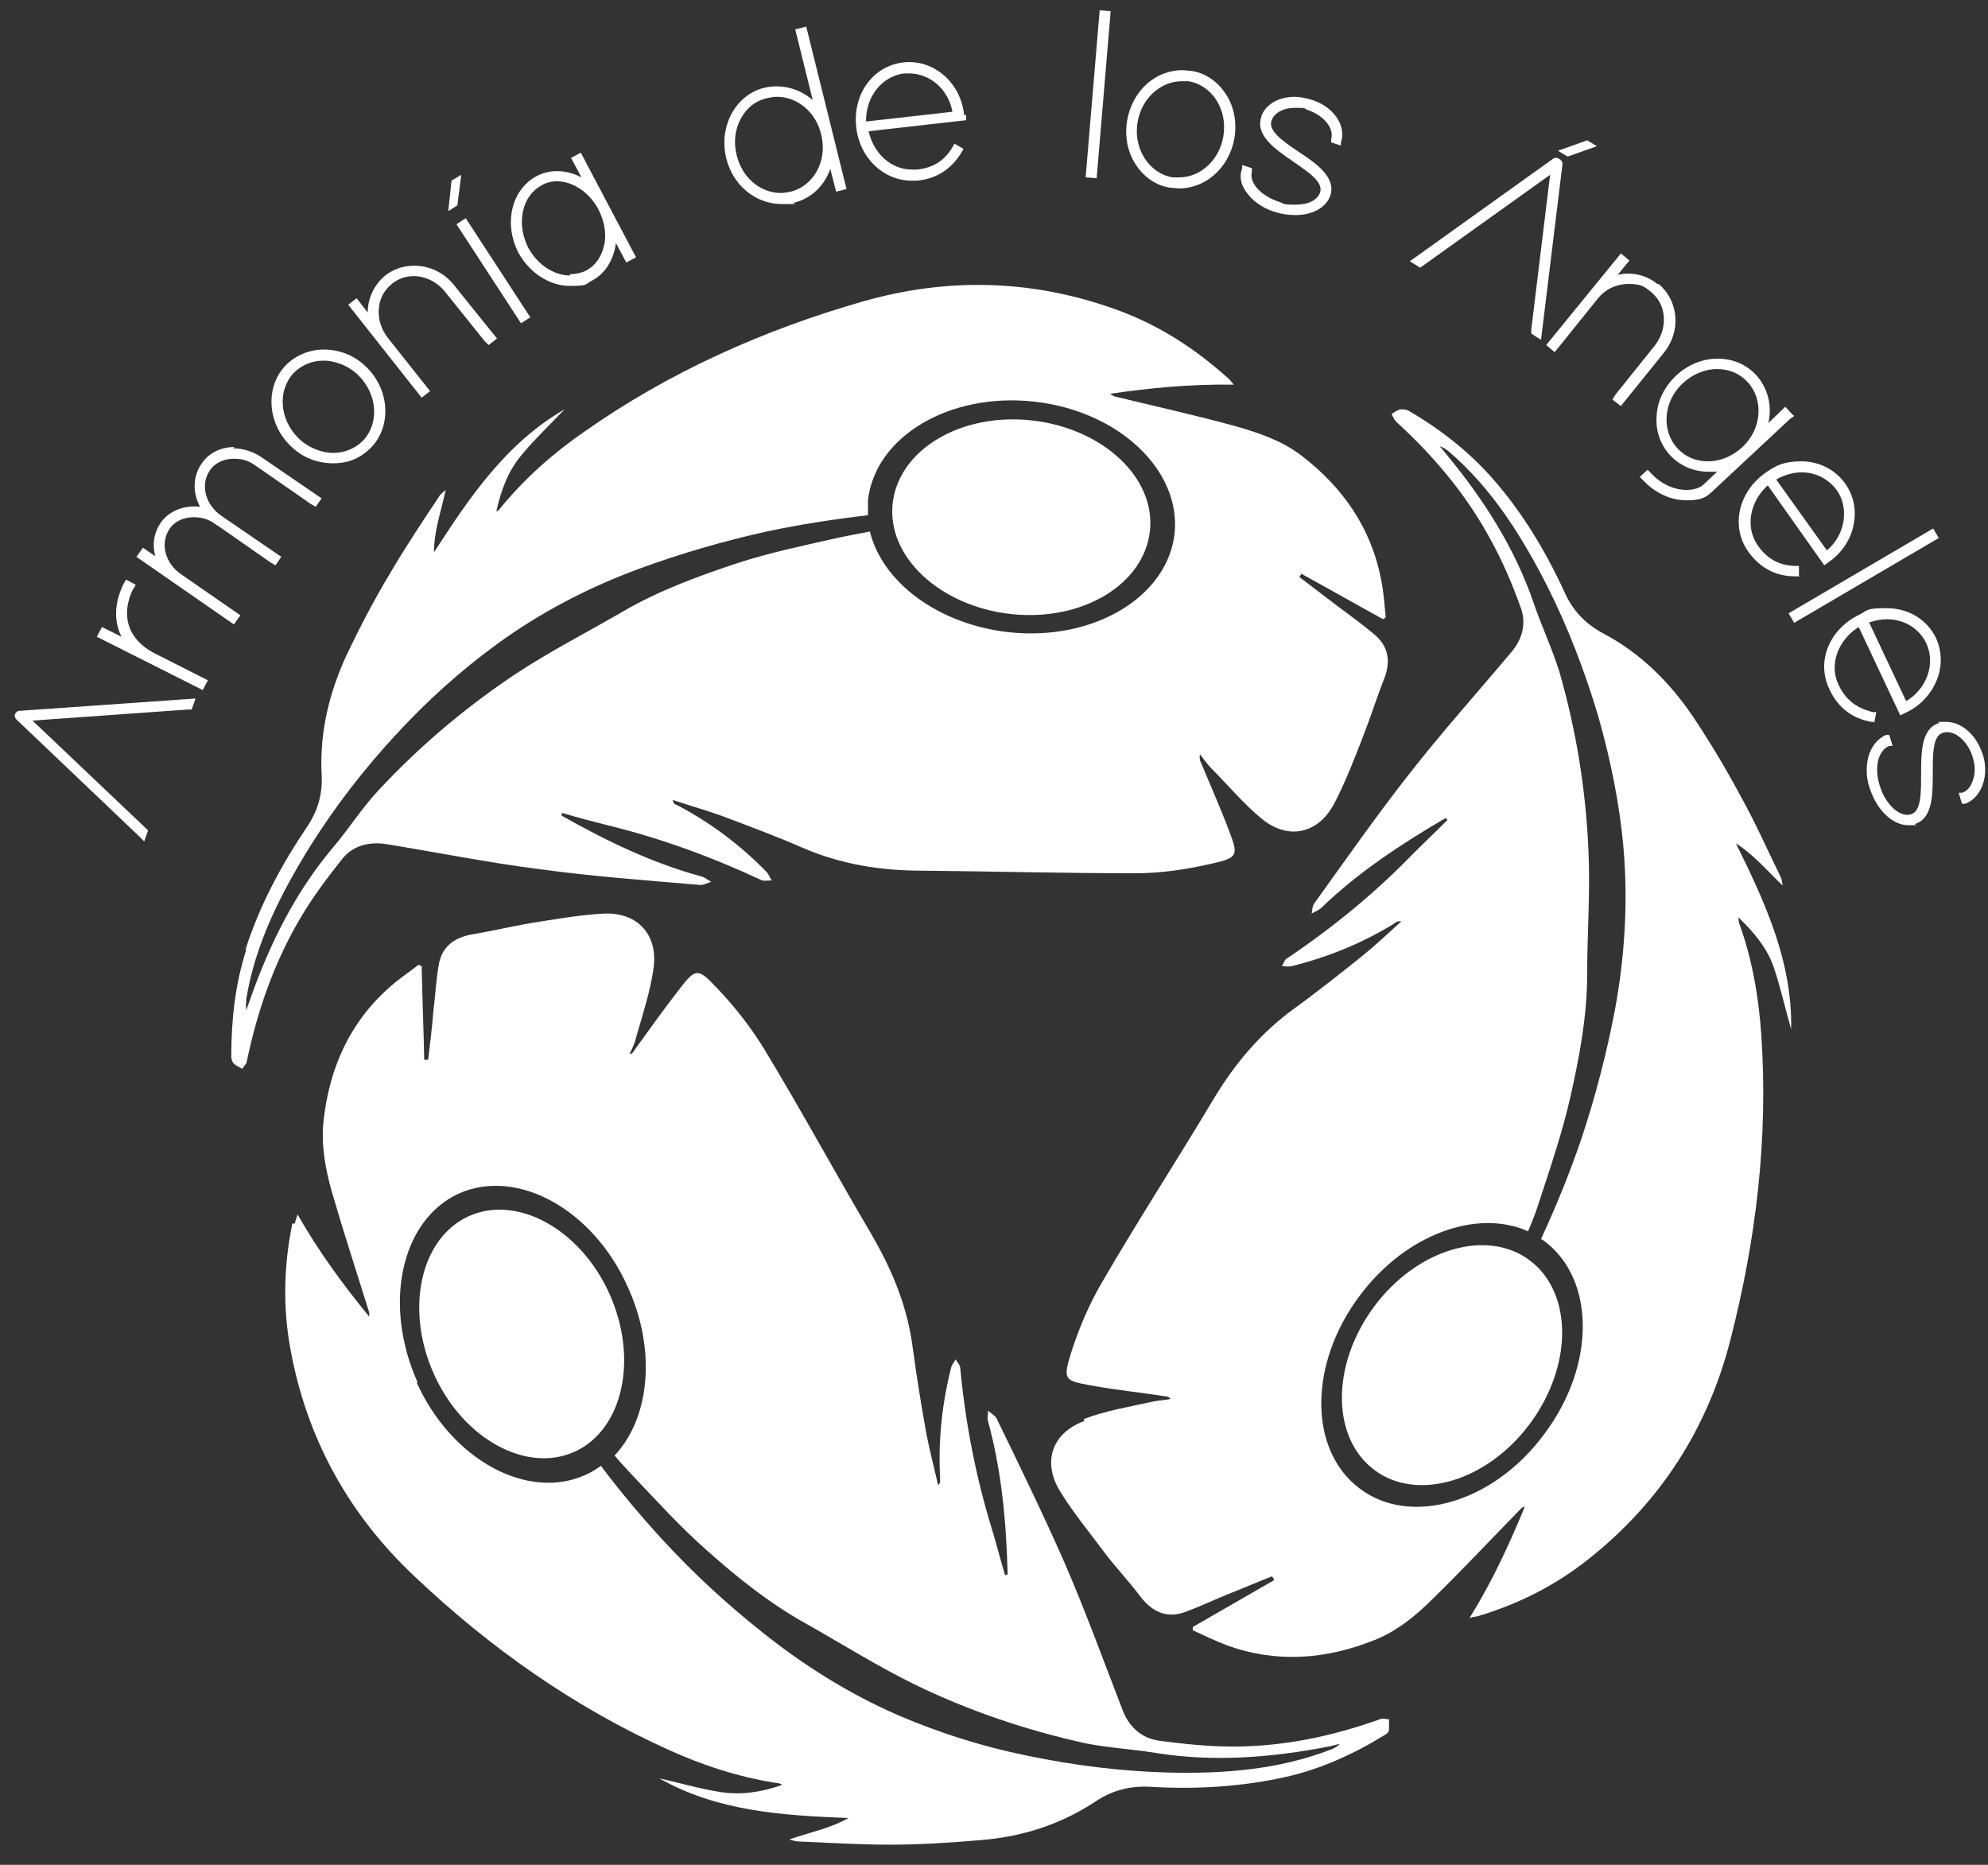<?xml version="1.0" encoding="UTF-8"?>
<svg xmlns="http://www.w3.org/2000/svg" version="1.1" viewBox="0 0 306 287">
  <rect x="0" y="0" width="306" height="287" fill="#333333" stroke="none"/>
  <defs>
    <style>
      .cls-1, .cls-2 {
        fill: #fff;
      }

      .cls-2 {
        fill-rule: evenodd;
      }

      .cls-3 {
        display: none;
      }
    </style>
  </defs>
  <!-- Generator: Adobe Illustrator 28.6.0, SVG Export Plug-In . SVG Version: 1.2.0 Build 709)  -->
  <g>
    <g id="Capa_1">
      <g id="Layer_1" class="cls-3">
        <path class="cls-1" d="M518.5,62.4"/>
      </g>
      <g id="Layer_2">
        <g>
          <path class="cls-2" d="M37.8,146.1c2.1-6.6,5.4-12.8,9.3-18.6,1.8-2.6,2.6-5.3,2.4-8.4-.3-6.5,1.2-12.6,3.9-18.4,2-4.2,4.2-8.4,6.6-12.4,2.4-4.1,5-8,7.6-11.9.2-.4.6-.6,1-1-.7,3.3-1.8,6.3-1.8,9.6,5.5-8.5,11.1-16.8,20.1-22-2.2,2.3-4.6,4.6-6.6,7-2.1,2.5-3.2,5.5-3.9,8.7.3-.1.5-.3.7-.6,3.7-4.5,8.1-8.4,12.9-11.7,13.1-9.2,27.5-15.6,42.8-20,13.3-3.8,26.6-3.4,39.7,1.5,6.1,2.3,11.5,5.8,16.4,10.2.3.2.5.5,1,1.1-6.6-.1-12.8.5-19,1.4.2.2.4.3.6.4,6.2,1.5,12.5,2.9,18.7,4.6,3.5,1,7.1,2.2,10.1,4.5,6.4,4.9,10.8,11.2,12.3,19.2.4,1.9.5,3.8.7,5.7-.1.1-.3.2-.4.3-4.2-2.3-8.4-4.7-12.6-7-.1.2-.2.4-.3.5,2,1.5,3.9,3,5.9,4.5,1.9,1.4,3.8,2.8,5.6,4.3,2.3,1.9,2.6,4.3,1.5,7-1.1,2.8-2,5.7-3.1,8.5-1.4,3.6-2.8,7.3-4.6,10.7-2.5,4.6-7.1,5.5-11.1,2.2-2.8-2.3-5.2-5.2-7.8-7.8-.6-.6-1.1-1.4-1.7-2.1-.1.4,0,.6,0,.9,1.5,3.6,3.1,7.2,4.5,10.9,1.4,3.7,1.4,4.1-2.6,5-3.9.9-7.9,1.5-11.9,1.5-10.9,0-21.9-.3-32.8-.4-6.4,0-12.5-1-18.3-3.5-4.1-1.8-8.2-3.3-12.4-4.9-2.5-.9-5-1.6-7.7-2.5.2.3.2.5.2.5.2.2.5.3.7.4,5.1,2.7,9.6,6.1,13.6,10.2.3.3.5.9.8,1.3-.5,0-1.1.1-1.5,0-7.7-3.6-15.6-6.5-23.8-8.5-2.4-.6-4.7-1.2-7-1.9,0,.1,0,.3-.1.4,6.9,3.9,13.9,7.3,21.6,9.4.5.1,1,.6,1.5.8-.6.2-1.2.5-1.7.5-8.2-.7-16.4-1.3-24.5-2.4-8-1-15.9-2.6-23.9-3.9-2.7-.4-5.2.3-6.8,2.4-2.4,3-4.7,6.1-6.6,9.4-3.9,6.7-6.4,14-8,21.6,0,.4-.5.8-.7,1.2-.5-.3-1-.5-1.3-.8-.3-.3-.4-.8-.4-1.1,0-5.6.6-11.1,2.3-16.4ZM37.9,155.5c.2-.6.4-1.1.6-1.7,3-8.5,6.9-16.4,12.7-23.3,2.4-2.8,4.4-6,6.9-8.7,6.4-6.9,13.5-12.9,21.3-18.1,5.3-3.5,11-6.4,16.5-9.6,5.5-3.2,11.5-5.4,17.5-7.4,5.2-1.7,10.6-2.8,15.9-4,1.5-.3,3-.6,4.6-.9,1.9,7.8,10.5,14.3,21.4,15.5,13,1.4,24.4-5.4,25.5-15.2,1-9.8-8.7-18.9-21.7-20.3-13-1.4-24.4,5.4-25.5,15.2,0,.8,0,1.6,0,2.3-5.2.6-10.4,1.4-15.6,2.5-6.7,1.5-13.3,3.4-19.8,5.8-7.8,2.9-15.1,6.7-21.8,11.6-5.6,4.1-10.7,8.7-15.4,13.8-5,5.4-9.4,11.1-13.3,17.3-4.5,7.3-8.4,14.9-9.8,23.5,0,.5-.1,1,0,1.5Z"/>
          <path class="cls-2" d="M166.8,218.4c3.4-1.3,7.1-1.9,10.7-2.7.9-.2,1.8-.2,2.7-.4-.3-.3-.5-.4-.8-.4-3.9-.6-7.8-1-11.6-1.7-3.9-.7-4.2-.9-3-4.8,1.2-3.8,2.8-7.6,4.8-11,5.5-9.5,11.5-18.7,17.1-28.1,3.3-5.5,7.2-10.2,12.4-14,3.6-2.6,7.1-5.4,10.5-8.1,2.1-1.7,4-3.5,6.1-5.4-.4,0-.5,0-.5,0-.3.1-.5.2-.7.4-4.9,3-10.1,5.1-15.7,6.5-.5.1-1,0-1.5,0,.3-.4.4-1,.8-1.2,7-4.7,13.6-10.1,19.5-16.2,1.7-1.7,3.5-3.4,5.2-5.1-.1-.1-.2-.2-.3-.3-6.8,4-13.4,8.3-19.1,13.8-.4.4-1,.6-1.5.9.1-.6.1-1.3.5-1.7,4.8-6.7,9.5-13.4,14.6-19.9,5-6.4,10.4-12.4,15.6-18.6,1.8-2.1,2.4-4.6,1.4-7.1-1.3-3.6-2.8-7.1-4.7-10.5-3.7-6.8-8.7-12.7-14.4-17.9-.3-.3-.5-.8-.7-1.2.5-.3.9-.6,1.4-.7.4,0,.8,0,1.2.2,4.8,2.8,9.2,6.2,12.9,10.4,4.6,5.2,8.2,11.2,11.1,17.5,1.3,2.9,3.2,4.9,6,6.4,5.7,3,10.2,7.5,13.8,12.8,2.6,3.9,5,7.9,7.2,12,2.3,4.1,4.2,8.4,6.3,12.7.2.4.2.9.3,1.3-2.4-2.3-4.5-4.8-7.2-6.5,4.5,9.1,8.7,18.2,8.5,28.6-.9-3.1-1.6-6.3-2.6-9.3-1-3.1-3.1-5.6-5.5-7.9,0,.3,0,.6.1.9,2,5.5,3,11.3,3.4,17.1,1.1,16-.8,31.7-4.8,47.2-3.5,13.5-10.7,24.7-21.6,33.4-5.1,4.1-10.8,7-17.1,8.9-.3.1-.7.1-1.4.3,3.5-5.6,6.1-11.3,8.5-17.1-.3,0-.5.2-.6.3-4.5,4.6-8.9,9.3-13.5,13.8-2.6,2.6-5.5,5-9,6.4-7.5,3-15.1,3.6-22.8.8-1.8-.7-3.5-1.5-5.2-2.3,0-.2,0-.4,0-.5,4.2-2.4,8.3-4.8,12.5-7.2,0-.2-.2-.4-.3-.6-2.3.9-4.6,1.9-6.9,2.8-2.2.9-4.3,1.9-6.5,2.7-2.8,1-5,0-6.8-2.3-1.8-2.4-3.9-4.6-5.7-7-2.3-3.1-4.8-6.1-6.8-9.4-2.7-4.5-1.1-8.9,3.8-10.7ZM209.3,229.1c7.8,5.9,20.6,2.2,28.4-8.4,7.9-10.5,7.9-23.8,0-29.7-.1-.1-.3-.2-.5-.3,2.3-5,4.4-10.1,6.2-15.4,2.2-6.6,3.9-13.2,5.2-20,1.5-8.2,2-16.5,1.3-24.7-.6-6.9-2-13.7-3.9-20.4-2.1-7-4.7-13.8-8-20.3-3.9-7.6-8.5-14.9-15.1-20.5-.4-.3-.8-.6-1.3-.7.4.4.8.9,1.1,1.3,5.7,6.9,10.5,14.4,13.4,22.9,1.2,3.5,2.8,6.9,3.9,10.4,2.6,9,4.1,18.2,4.5,27.6.3,6.4-.2,12.7-.2,19.1,0,6.4-1.2,12.7-2.6,18.9-1.2,5.3-3,10.6-4.7,15.8-.5,1.6-1.1,3.2-1.8,4.8-7.8-3.5-18.8.4-25.9,9.9-7.9,10.5-7.9,23.8,0,29.7Z"/>
          <path class="cls-2" d="M45.4,188.3c0-.3.2-.7.4-1.4,3.3,5.8,7,10.8,11,15.7.1-.3,0-.5,0-.7-1.9-6.1-3.9-12.2-5.7-18.4-1-3.5-1.7-7.2-1.3-11,.9-8.1,4-15.1,10.1-20.5,1.4-1.3,3-2.3,4.5-3.5.2,0,.3.1.5.2.1,4.8.3,9.6.4,14.4.2,0,.4,0,.6,0,.3-2.5.6-4.9.8-7.4.3-2.3.4-4.7.8-7,.4-2.9,2.3-4.4,5.2-4.9,3-.5,5.9-1.2,8.8-1.7,3.8-.6,7.7-1.3,11.5-1.5,5.2-.2,8.3,3.3,7.6,8.4-.5,3.6-1.7,7.2-2.7,10.7-.2.9-.6,1.7-1,2.5.4,0,.6-.3.7-.5,2.3-3.2,4.6-6.4,7-9.5,2.4-3.1,2.8-3.3,5.6-.3,2.8,2.9,5.3,6.1,7.4,9.5,5.7,9.4,10.9,19,16.5,28.5,3.2,5.5,5.6,11.2,6.4,17.6.6,4.4,1.3,8.8,2.1,13.2.5,2.6,1.2,5.2,1.8,7.9.2-.3.3-.4.3-.4,0-.3,0-.6,0-.8-.3-5.7.3-11.4,1.7-16.9.1-.5.5-.9.7-1.3.2.4.7.9.7,1.3.8,8.5,2.4,16.8,4.9,24.9.7,2.3,1.3,4.7,2,7,.1,0,.3,0,.4-.1-.2-7.9-.9-15.8-3-23.5-.2-.5,0-1.2,0-1.7.4.4,1,.7,1.3,1.2,3.6,7.4,7.2,14.8,10.5,22.3,3.2,7.4,6,15.1,8.9,22.6,1,2.6,2.9,4.3,5.6,4.7,3.8.5,7.6.9,11.4.9,7.8,0,15.3-1.6,22.6-4.2.4-.2.9,0,1.4,0,0,.5,0,1.1,0,1.6,0,.4-.4.7-.8.9-4.7,2.9-9.8,5.2-15.2,6.4-6.8,1.5-13.7,1.9-20.6,1.5-3.2-.2-5.9.5-8.5,2.2-5.4,3.6-11.4,5.5-17.8,6-4.6.4-9.3.7-14,.7-4.7,0-9.4-.3-14.1-.5-.4,0-.9-.2-1.3-.3,3.1-1.1,6.3-1.7,9.1-3.3-10.1-.4-20.1-1-29.1-6.1,3.2.7,6.2,1.6,9.4,2.1,3.2.5,6.4,0,9.5-1.1-.3-.2-.6-.3-.9-.3-5.8-.9-11.3-2.7-16.6-5.1-14.6-6.6-27.5-15.7-39.1-26.7-10.1-9.5-16.6-21.2-19.1-35-1.2-6.5-1-12.9.3-19.3ZM64.1,212.7c5.4,12,17.1,18.3,26,14.3.9-.4,1.7-.9,2.4-1.4,3,4,6.2,7.8,9.6,11.5,4.7,5.1,9.7,9.7,15.1,14,6.5,5.2,13.5,9.6,21.1,12.9,6.3,2.7,12.9,4.8,19.8,6.2,7.2,1.5,14.4,2.4,21.7,2.6,8.5.2,17-.4,25.2-3.6.4-.2.9-.4,1.2-.8-.6.1-1.1.3-1.7.4-8.8,1.7-17.6,2.4-26.5,1-3.6-.6-7.4-.8-10.9-1.5-9.1-2-18-5-26.4-9.1-5.7-2.8-11.1-6.2-16.6-9.3-5.6-3.1-10.6-7.1-15.3-11.3-4.1-3.6-7.8-7.7-11.6-11.7-.9-1-1.8-1.9-2.6-2.9,5.4-5.7,6.5-16.2,2-26-5.4-12-17.1-18.3-26-14.3-8.9,4.1-11.7,17.1-6.3,29.1Z"/>
          <path class="cls-1" d="M137.4,77.5c-.9,8.2,7.3,15.8,18.2,17,10.9,1.2,20.5-4.5,21.4-12.8.9-8.2-7.3-15.8-18.2-17-10.9-1.2-20.5,4.5-21.4,12.8Z"/>
          <path class="cls-1" d="M235.5,194c-6.6-5-17.4-1.8-24,7.1-6.6,8.9-6.6,20.1,0,25.1,6.6,5,17.4,1.8,24-7.1s6.6-20.1,0-25.1Z"/>
          <path class="cls-1" d="M88.5,223.4c7.4-3.4,9.8-14.3,5.3-24.3-4.5-10-14.3-15.3-21.7-11.9-7.4,3.4-9.8,14.3-5.3,24.3,4.5,10,14.3,15.3,21.7,11.9Z"/>
          <g>
            <path class="cls-1" d="M2.3,109.8c-.1.3,0,.7.2.9l18.8,17.9.9.9.6-1.7-17.8-16.9,23.9-1.7h.6s.6-1.7.6-1.7l-27.1,1.9c-.3,0-.6.2-.7.6Z"/>
            <path class="cls-1" d="M20.5,90.7l.4-.7-1.5-.8-.4.7c-1.4,2.9-1.5,5.7-.3,8.1l-3-1.5-.8,1.5,16.3,8.2.8-1.5-8.3-4.2c-4-2.1-5.2-5.8-3.2-9.9Z"/>
            <path class="cls-1" d="M36.1,68.8c-2.1,0-4,.9-5.1,2.6-1.3,1.9-1.4,4.4-.2,6.6-2.4-.3-4.8.6-6.1,2.5-1,1.5-1.3,3.3-.8,5.1l-1.9-1.3-1,1.4,15,10.4,1-1.4-9.1-6.3c-2.5-1.7-3.3-4.8-1.8-7,.8-1.2,2.2-1.8,3.7-1.8s2.4.4,3.4,1.1l.9.6h0s7.6,5.3,7.6,5.3l.7.4.9-1.3-9.2-6.3c-2.5-1.7-3.3-4.8-1.8-7,.8-1.2,2.2-1.8,3.7-1.8s2.4.4,3.4,1.1l8.5,5.9.7.4.9-1.3-9.2-6.3c-1.3-.9-2.9-1.4-4.4-1.4Z"/>
            <path class="cls-1" d="M49.8,53.8c-2.2,0-4.3.9-5.8,2.4-3.2,3.3-2.9,8.9.7,12.4,1.8,1.8,4.1,2.7,6.6,2.7s4.3-.9,5.8-2.4c3.2-3.3,2.9-8.9-.7-12.4-1.8-1.8-4.1-2.7-6.6-2.7ZM55.9,67.8c-1.2,1.2-2.8,1.9-4.6,1.9s-3.9-.8-5.4-2.3c-2.9-2.9-3.2-7.3-.7-10,1.2-1.2,2.8-1.9,4.6-1.9s3.9.8,5.4,2.3c2.9,2.9,3.2,7.3.7,10Z"/>
            <path class="cls-1" d="M63.7,40.9c-1.6,0-3.1.5-4.4,1.5-1.7,1.4-2.7,3.5-2.7,5.7l-1.7-2.2-1.3,1,11.3,14.3,1.3-1-6.5-8.2c-1-1.3-1.5-2.8-1.4-4.4.1-1.6.8-2.9,2-3.9,1-.8,2.1-1.2,3.4-1.2,1.8,0,3.6.9,4.8,2.4l6.1,7.6.6.6,1.3-1-6.6-8.2c-1.5-1.9-3.7-3-6.1-3Z"/>
            <rect class="cls-1" x="75.1" y="32.5" width="1.7" height="18.2" transform="translate(-10.4 48.3) rotate(-33.1)"/>
            <polygon class="cls-1" points="70.4 31.6 71 26.9 69.5 27.8 69 32.5 70.4 31.6"/>
            <path class="cls-1" d="M87.9,24.3l1.6,3c-2.3-1.2-4.8-1.3-6.9-.2-3.9,2.1-5.1,7.3-2.8,11.8,1.7,3.1,4.8,5.1,7.9,5.1s2.3-.3,3.4-.8c2.1-1.1,3.4-3.3,3.7-5.8l1.6,3,1.5-.8-8.5-16.1-1.5.8ZM87.8,42.4c-2.6,0-5.1-1.7-6.5-4.3-.9-1.8-1.2-3.7-.8-5.6.4-1.8,1.4-3.2,2.9-4,.7-.4,1.5-.6,2.3-.6,2.5,0,5,1.7,6.4,4.3.9,1.8,1.3,3.7.9,5.5-.4,1.8-1.3,3.1-2.7,3.9-.8.4-1.7.6-2.6.6h0Z"/>
            <path class="cls-1" d="M122.4,4.5l2.7,10.9c-2.1-1.8-4.8-2.5-7.4-1.9-2.2.5-4,2-5.1,4-1.1,2.1-1.4,4.5-.8,6.9,1,4.1,4.5,7,8.5,7s1.3,0,1.9-.2c2.6-.6,4.7-2.6,5.6-5.2l.9,3.5,1.6-.4-6.2-25-1.6.4ZM120.2,29.7c-3.2,0-6-2.4-6.8-5.8-.5-1.9-.3-3.9.6-5.6.9-1.7,2.3-2.8,4.1-3.2.5-.1,1-.2,1.5-.2,3.2,0,6,2.4,6.8,5.8,1,4-1.1,7.9-4.7,8.8-.5.1-1,.2-1.5.2h0Z"/>
            <path class="cls-1" d="M148.4,17.7c-.5-5-4.7-8.6-9.3-8.1-4.7.5-7.9,4.9-7.3,10,.5,4.7,4.2,8.2,8.5,8.2h0c.3,0,.6,0,.9,0,3-.3,5.3-1.8,6.9-4.5l.2-.4-1.4-.8-.2.4c-.8,1.4-2.3,3.3-5.6,3.6-.2,0-.5,0-.7,0h0c-3.2,0-5.9-2.4-6.7-5.9l15-1.7v-.8ZM133.3,18.6c0-3.8,2.5-6.9,5.9-7.3.2,0,.5,0,.7,0,3.3,0,6.1,2.5,6.7,5.9l-13.3,1.5Z"/>
            <rect class="cls-1" x="156" y="13.7" width="25.8" height="1.7" transform="translate(140.4 181.6) rotate(-85.2)"/>
            <path class="cls-1" d="M183.3,10.9c-.4,0-.9-.1-1.3-.1-4.2,0-7.7,3.2-8.5,7.7-.4,2.4,0,4.8,1.3,6.8,1.3,2,3.2,3.3,5.4,3.6.4,0,.9.1,1.3.1,4.1,0,7.7-3.2,8.5-7.7.4-2.4,0-4.8-1.3-6.8-1.3-2-3.2-3.3-5.4-3.6ZM180.5,27.3c-3.6-.6-6.1-4.4-5.4-8.5.6-3.6,3.5-6.3,6.8-6.3s.7,0,1,0c3.7.6,6.1,4.4,5.4,8.5-.6,3.6-3.5,6.3-6.8,6.3-.4,0-.7,0-1.1,0Z"/>
            <path class="cls-1" d="M201.7,15.3c-.8-.2-1.6-.4-2.4-.4-2.6,0-4.7,1.3-5.2,3.2-.8,2.8,2.1,4.8,5,6.8,2.3,1.6,4.6,3.1,4.1,4.7-.4,1.2-1.8,1.9-3.8,1.9s-1.6-.1-2.4-.4c-2.9-.9-4.8-3-4.3-4.7v-.5c.1,0-1.5-.5-1.5-.5v.5c-.5,1.3-.2,2.7.9,4,1,1.3,2.6,2.3,4.4,2.8,1,.3,2,.4,2.9.4,2.7,0,4.8-1.2,5.4-3.1.8-2.7-2.1-4.8-5-6.7-2.4-1.6-4.6-3.2-4.1-4.7.4-1.2,1.8-2,3.6-2s1.3,0,1.9.3c2.5.8,4.2,2.8,3.7,4.5v.5c-.1,0,1.5.5,1.5.5v-.5c.9-2.6-1.2-5.6-4.7-6.6Z"/>
            <path class="cls-1" d="M240.2,24.6c-.3-.3-.8-.4-1.1-.2l-21.1,15.1-1,.7,1.6,1,20-14.3-2.9,23.8v.6c-.1,0,1.5,1,1.5,1l3.3-27c0-.2,0-.4-.2-.6Z"/>
            <path class="cls-1" d="M255.1,43.7c-1.7-1.4-4-1.9-6.1-1.4l1.8-2.2-1.3-1.1-11.5,14.1,1.3,1.1,6.6-8.2c1.2-1.5,2.9-2.3,4.8-2.3s2.4.4,3.4,1.2c1.2,1,1.9,2.3,2,3.9.1,1.6-.4,3.1-1.4,4.4l-6.1,7.6-.4.7,1.3,1,.3-.4,6.3-7.8c2.7-3.3,2.3-8-.8-10.6Z"/>
            <path class="cls-1" d="M276,63.9l-1.2-1.3-2.6,2.5c.6-2.7-.1-5.4-1.9-7.4-1.5-1.6-3.6-2.5-5.9-2.5s-4.6.9-6.4,2.6c-1.8,1.7-2.9,3.9-3,6.2-.2,2.3.6,4.5,2.1,6.1,1.5,1.6,3.6,2.5,5.9,2.5s.9,0,1.3,0l-2,1.9c-.6.6-1.6.9-2.7.9-1.9,0-3.9-.9-5.4-2.5l-.6-.6-1.2,1.1.6.6c1.8,1.9,4.2,3,6.6,3s3-.5,3.9-1.3l12-11.2.7-.5ZM268.2,68.8c-1.5,1.4-3.4,2.2-5.3,2.2s-3.5-.7-4.7-2c-2.5-2.7-2.2-7.2.8-10,1.5-1.4,3.4-2.2,5.3-2.2s3.5.7,4.7,2c2.5,2.7,2.2,7.2-.8,10Z"/>
            <path class="cls-1" d="M276.9,88.8v-1.7s-.4,0-.4,0c-1.6,0-4-.4-5.9-3.1-2-2.8-1.3-6.8,1.5-9.3l8.7,12.3.7-.5c2-1.4,3.4-3.5,3.8-5.7.5-2.3,0-4.6-1.3-6.4-1.5-2.1-4-3.4-6.7-3.4s-3.9.6-5.6,1.8c-4.2,3-5.3,8.3-2.6,12.1,1.8,2.5,4.2,3.8,7.2,3.8h.5ZM273.4,73.8c1.2-.7,2.6-1.1,3.9-1.1,2.2,0,4.1,1,5.4,2.7,2,2.8,1.3,7-1.5,9.3l-7.8-10.9Z"/>
            <rect class="cls-1" x="274" y="87.7" width="25.8" height="1.7" transform="translate(-5.4 157.4) rotate(-30.4)"/>
            <path class="cls-1" d="M288.5,111.2l.3-1.6h-.5c-1.6-.4-3.9-1.2-5.3-4.2-1.5-3.1-.1-6.9,3.1-8.9l6.4,13.6.8-.4c2.2-1,3.9-2.8,4.8-5,.9-2.2.8-4.5-.1-6.5-1.4-2.9-4.3-4.6-7.6-4.6s-2.8.3-4.2,1c-4.6,2.2-6.7,7.2-4.6,11.5,1.3,2.8,3.5,4.5,6.5,5h.5ZM293.4,107.9l-5.7-12.1c.9-.3,1.8-.5,2.7-.5,2.7,0,5,1.4,6.1,3.7,1.5,3.2,0,7.1-3.1,8.9Z"/>
            <path class="cls-1" d="M305.1,115.9c-.9-2.8-3.2-4.8-5.5-4.8s-.8,0-1.2.2c-2.7.9-2.7,4.5-2.7,8,0,2.8,0,5.5-1.5,6-1.7.6-3.9-1.4-4.8-4.2-.5-1.4-.6-2.9-.3-4.1.3-1.1.9-1.9,1.7-2.2h.5c0-.1-.5-1.7-.5-1.7h-.5c-1.3.6-2.2,1.7-2.7,3.3-.4,1.6-.4,3.4.3,5.2,1.1,3.2,3.5,5.4,5.8,5.4s.8,0,1.1-.2c2.7-.9,2.7-4.5,2.7-7.9,0-2.9,0-5.6,1.5-6.1,1.7-.6,3.8,1.1,4.6,3.6.4,1.2.5,2.5.1,3.6-.3,1-.9,1.8-1.7,2h-.5c0,.1.5,1.7.5,1.7h.5c2.6-1,3.8-4.5,2.6-7.9Z"/>
            <polygon class="cls-1" points="241.3 24.1 245.8 22.5 244.3 21.6 239.8 23.2 241.3 24.1"/>
          </g>
        </g>
      </g>
    </g>
  </g>
</svg>